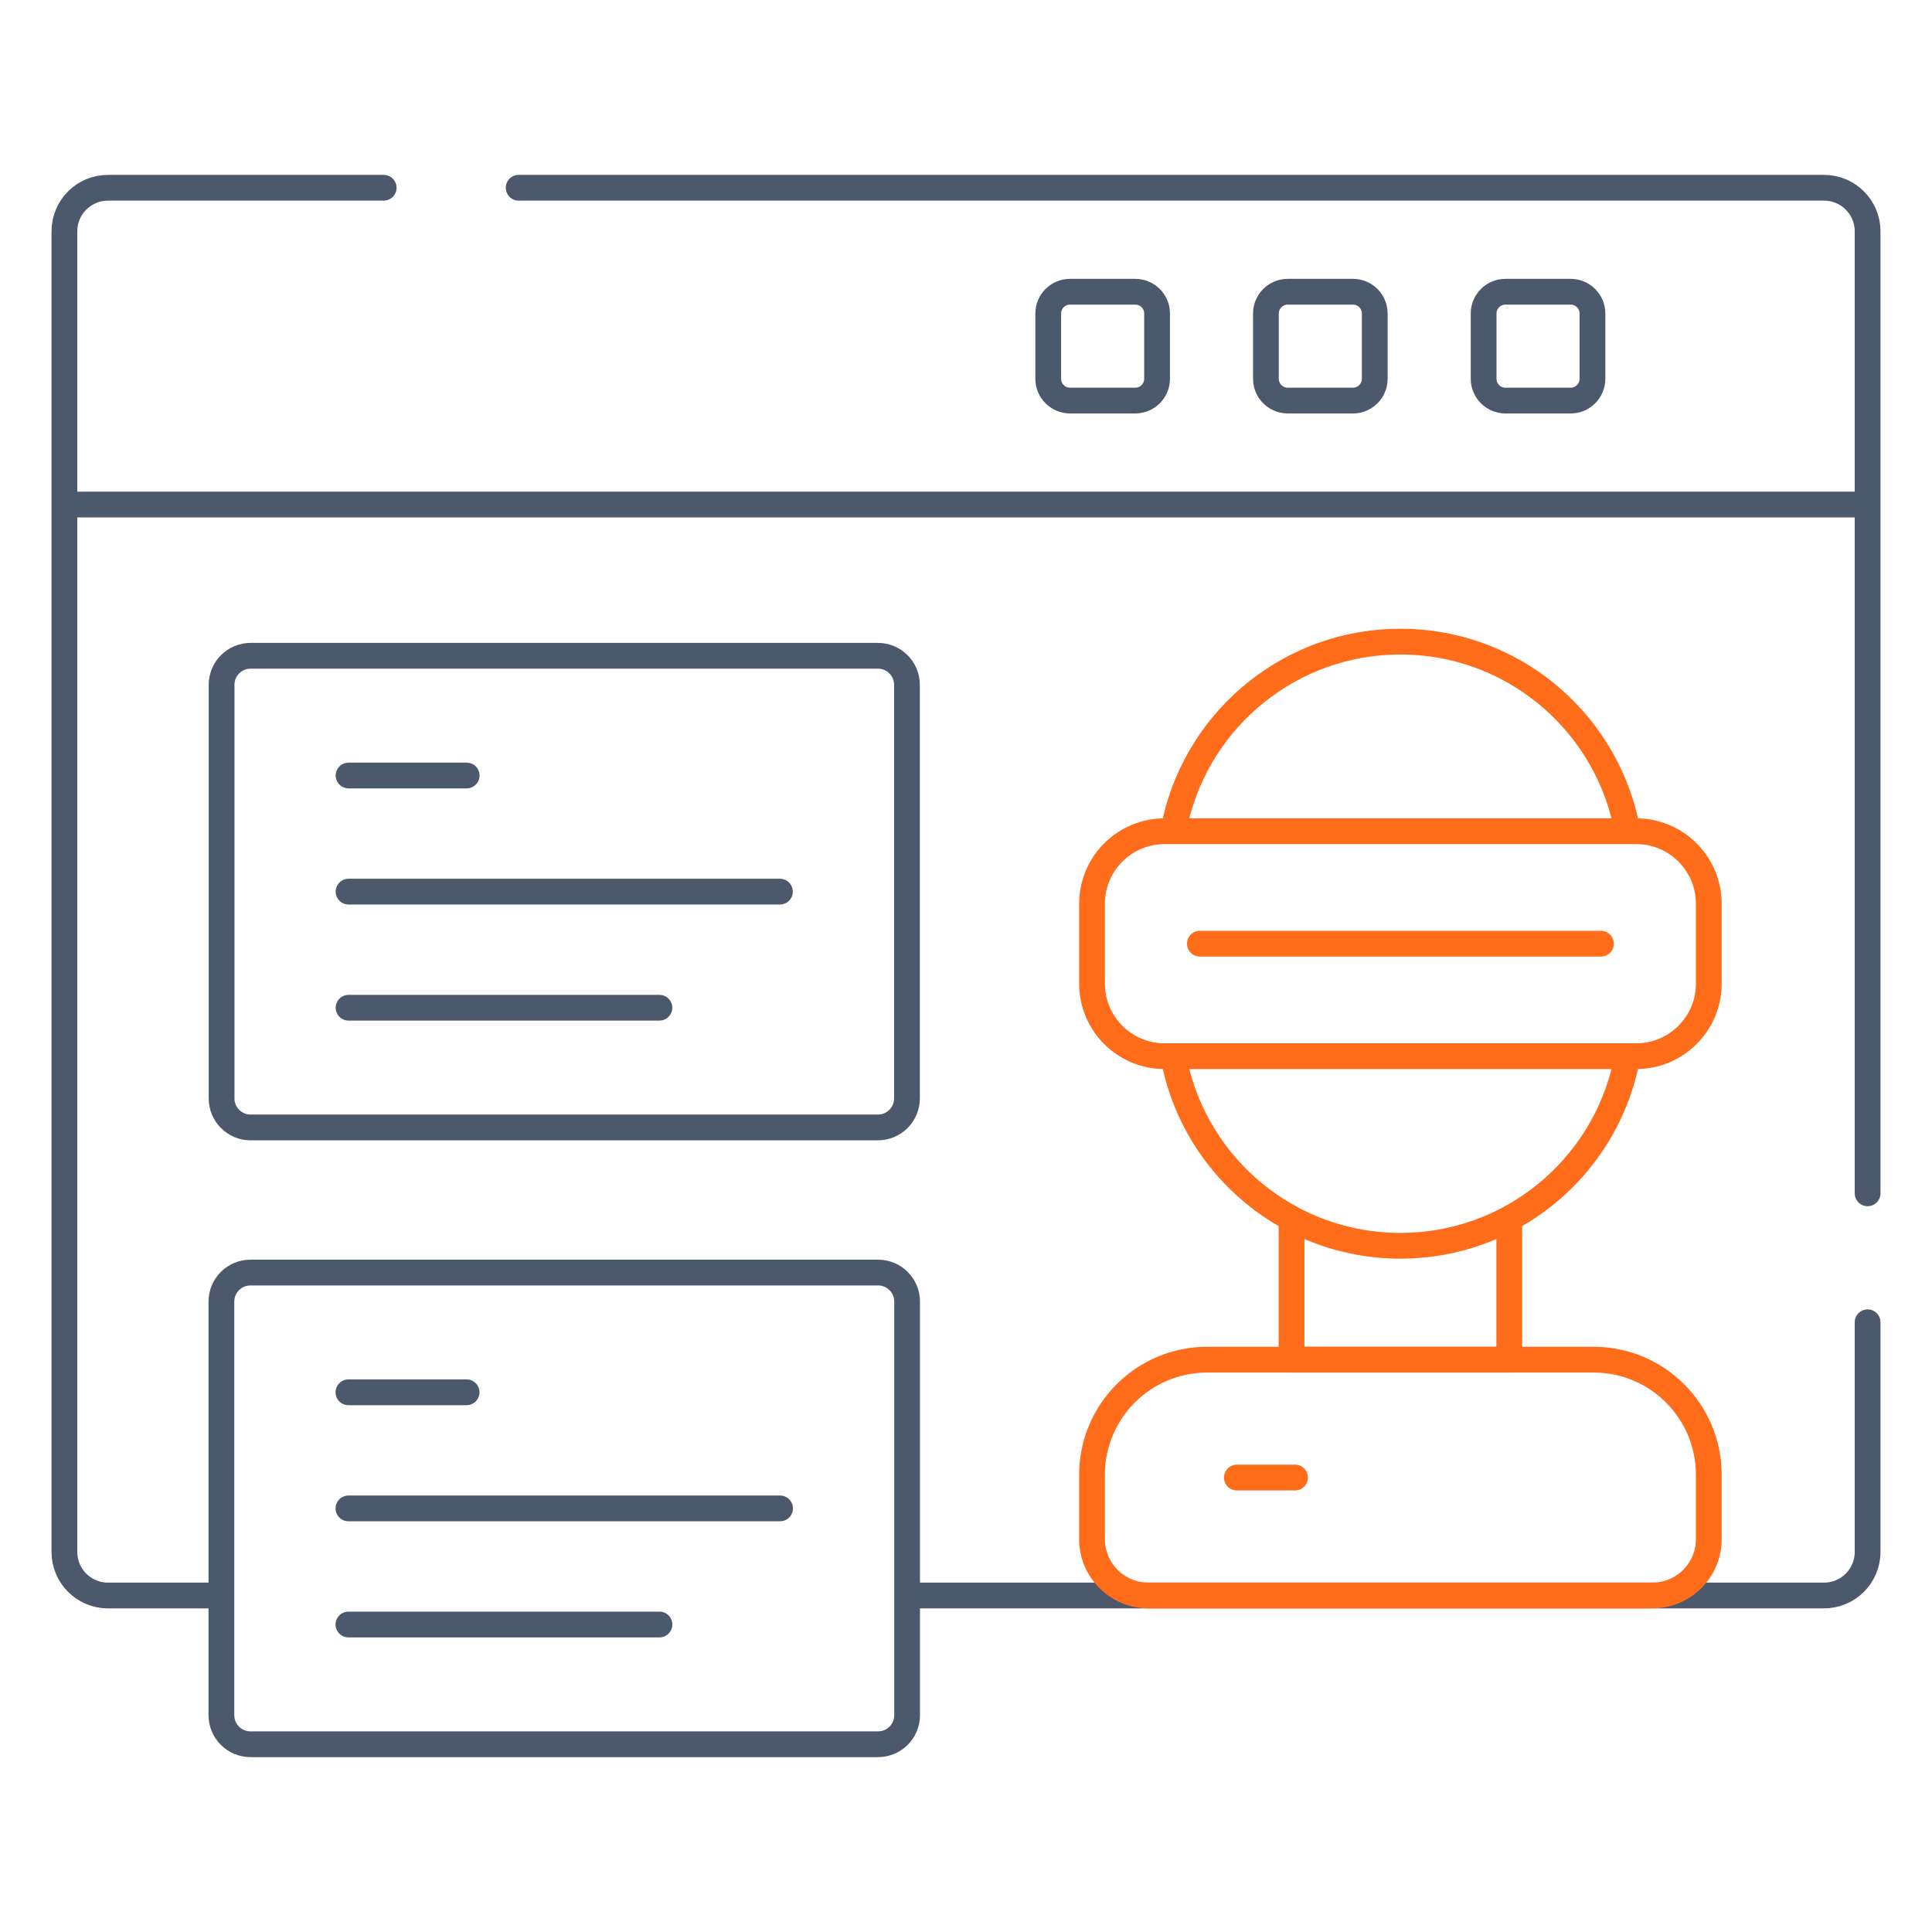 <svg width="75" height="75" viewBox="0 0 75 75" fill="none" xmlns="http://www.w3.org/2000/svg">
<path d="M71.991 19.586H2.918" stroke="#4C596D" stroke-miterlimit="10" stroke-linecap="round" stroke-linejoin="round"/>
<path d="M72.5 51.33V60.246C72.5 61.18 71.743 61.937 70.81 61.937H35.647" stroke="#4C596D" stroke-miterlimit="10" stroke-linecap="round" stroke-linejoin="round"/>
<path d="M20.134 7.289H70.81C71.743 7.289 72.5 8.045 72.5 8.979V46.325" stroke="#4C596D" stroke-miterlimit="10" stroke-linecap="round" stroke-linejoin="round"/>
<path d="M8.055 61.937H4.19C3.257 61.937 2.5 61.18 2.5 60.246V8.979C2.5 8.045 3.257 7.289 4.19 7.289H14.894" stroke="#4C596D" stroke-miterlimit="10" stroke-linecap="round" stroke-linejoin="round"/>
<path d="M44.071 15.55H41.539C41.071 15.55 40.692 15.171 40.692 14.704V12.171C40.692 11.704 41.071 11.325 41.539 11.325H44.071C44.539 11.325 44.918 11.704 44.918 12.171V14.704C44.918 15.171 44.539 15.55 44.071 15.55Z" stroke="#4C596D" stroke-miterlimit="10" stroke-linecap="round" stroke-linejoin="round"/>
<path d="M52.522 15.55H49.989C49.522 15.55 49.143 15.171 49.143 14.704V12.171C49.143 11.704 49.522 11.325 49.989 11.325H52.522C52.989 11.325 53.368 11.704 53.368 12.171V14.704C53.368 15.171 52.989 15.55 52.522 15.55Z" stroke="#4C596D" stroke-miterlimit="10" stroke-linecap="round" stroke-linejoin="round"/>
<path d="M60.973 15.55H58.44C57.973 15.55 57.594 15.171 57.594 14.704V12.171C57.594 11.704 57.973 11.325 58.44 11.325H60.973C61.44 11.325 61.819 11.704 61.819 12.171V14.704C61.819 15.171 61.44 15.55 60.973 15.55Z" stroke="#4C596D" stroke-miterlimit="10" stroke-linecap="round" stroke-linejoin="round"/>
<path d="M58.589 47.688V52.782H50.138V47.452" stroke="#FF6C1A" stroke-miterlimit="10" stroke-linecap="round" stroke-linejoin="round"/>
<path d="M63.113 41.328C62.233 45.35 58.65 48.362 54.363 48.362C50.057 48.362 46.46 45.322 45.601 41.272" stroke="#FF6C1A" stroke-miterlimit="10" stroke-linecap="round" stroke-linejoin="round"/>
<path d="M45.64 31.822C46.564 27.859 50.119 24.907 54.363 24.907C58.649 24.907 62.232 27.918 63.113 31.939" stroke="#FF6C1A" stroke-miterlimit="10" stroke-linecap="round" stroke-linejoin="round"/>
<path d="M64.147 61.937H44.58C43.371 61.937 42.392 60.957 42.392 59.749V57.252C42.392 54.783 44.393 52.782 46.862 52.782H61.865C64.334 52.782 66.335 54.783 66.335 57.252V59.749C66.335 60.957 65.356 61.937 64.147 61.937Z" stroke="#FF6C1A" stroke-miterlimit="10" stroke-linecap="round" stroke-linejoin="round"/>
<path d="M48.014 57.359H50.272" stroke="#FF6C1A" stroke-miterlimit="10" stroke-linecap="round" stroke-linejoin="round"/>
<path d="M63.518 41.001H45.209C43.653 41.001 42.392 39.739 42.392 38.184V35.085C42.392 33.529 43.653 32.268 45.209 32.268H63.518C65.074 32.268 66.335 33.529 66.335 35.085V38.184C66.335 39.739 65.074 41.001 63.518 41.001Z" stroke="#FF6C1A" stroke-miterlimit="10" stroke-linecap="round" stroke-linejoin="round"/>
<path d="M34.081 43.767H9.728C9.106 43.767 8.602 43.263 8.602 42.641V26.584C8.602 25.962 9.106 25.457 9.728 25.457H34.081C34.703 25.457 35.208 25.962 35.208 26.584V42.641C35.208 43.263 34.703 43.767 34.081 43.767Z" stroke="#4C596D" stroke-miterlimit="10" stroke-linecap="round" stroke-linejoin="round"/>
<path d="M13.531 30.105H18.116" stroke="#4C596D" stroke-miterlimit="10" stroke-linecap="round" stroke-linejoin="round"/>
<path d="M13.531 34.613H30.277" stroke="#4C596D" stroke-miterlimit="10" stroke-linecap="round" stroke-linejoin="round"/>
<path d="M13.531 39.12H25.598" stroke="#4C596D" stroke-miterlimit="10" stroke-linecap="round" stroke-linejoin="round"/>
<path d="M34.087 67.711H9.722C9.099 67.711 8.595 67.207 8.595 66.584V50.528C8.595 49.906 9.099 49.401 9.722 49.401H34.087C34.71 49.401 35.214 49.906 35.214 50.528V66.584C35.214 67.207 34.71 67.711 34.087 67.711Z" stroke="#4C596D" stroke-miterlimit="10" stroke-linecap="round" stroke-linejoin="round"/>
<path d="M13.526 54.049H18.114" stroke="#4C596D" stroke-miterlimit="10" stroke-linecap="round" stroke-linejoin="round"/>
<path d="M13.526 58.556H30.282" stroke="#4C596D" stroke-miterlimit="10" stroke-linecap="round" stroke-linejoin="round"/>
<path d="M13.526 63.063H25.6" stroke="#4C596D" stroke-miterlimit="10" stroke-linecap="round" stroke-linejoin="round"/>
<path d="M46.578 36.634H62.149" stroke="#FF6C1A" stroke-miterlimit="10" stroke-linecap="round" stroke-linejoin="round"/>
</svg>

